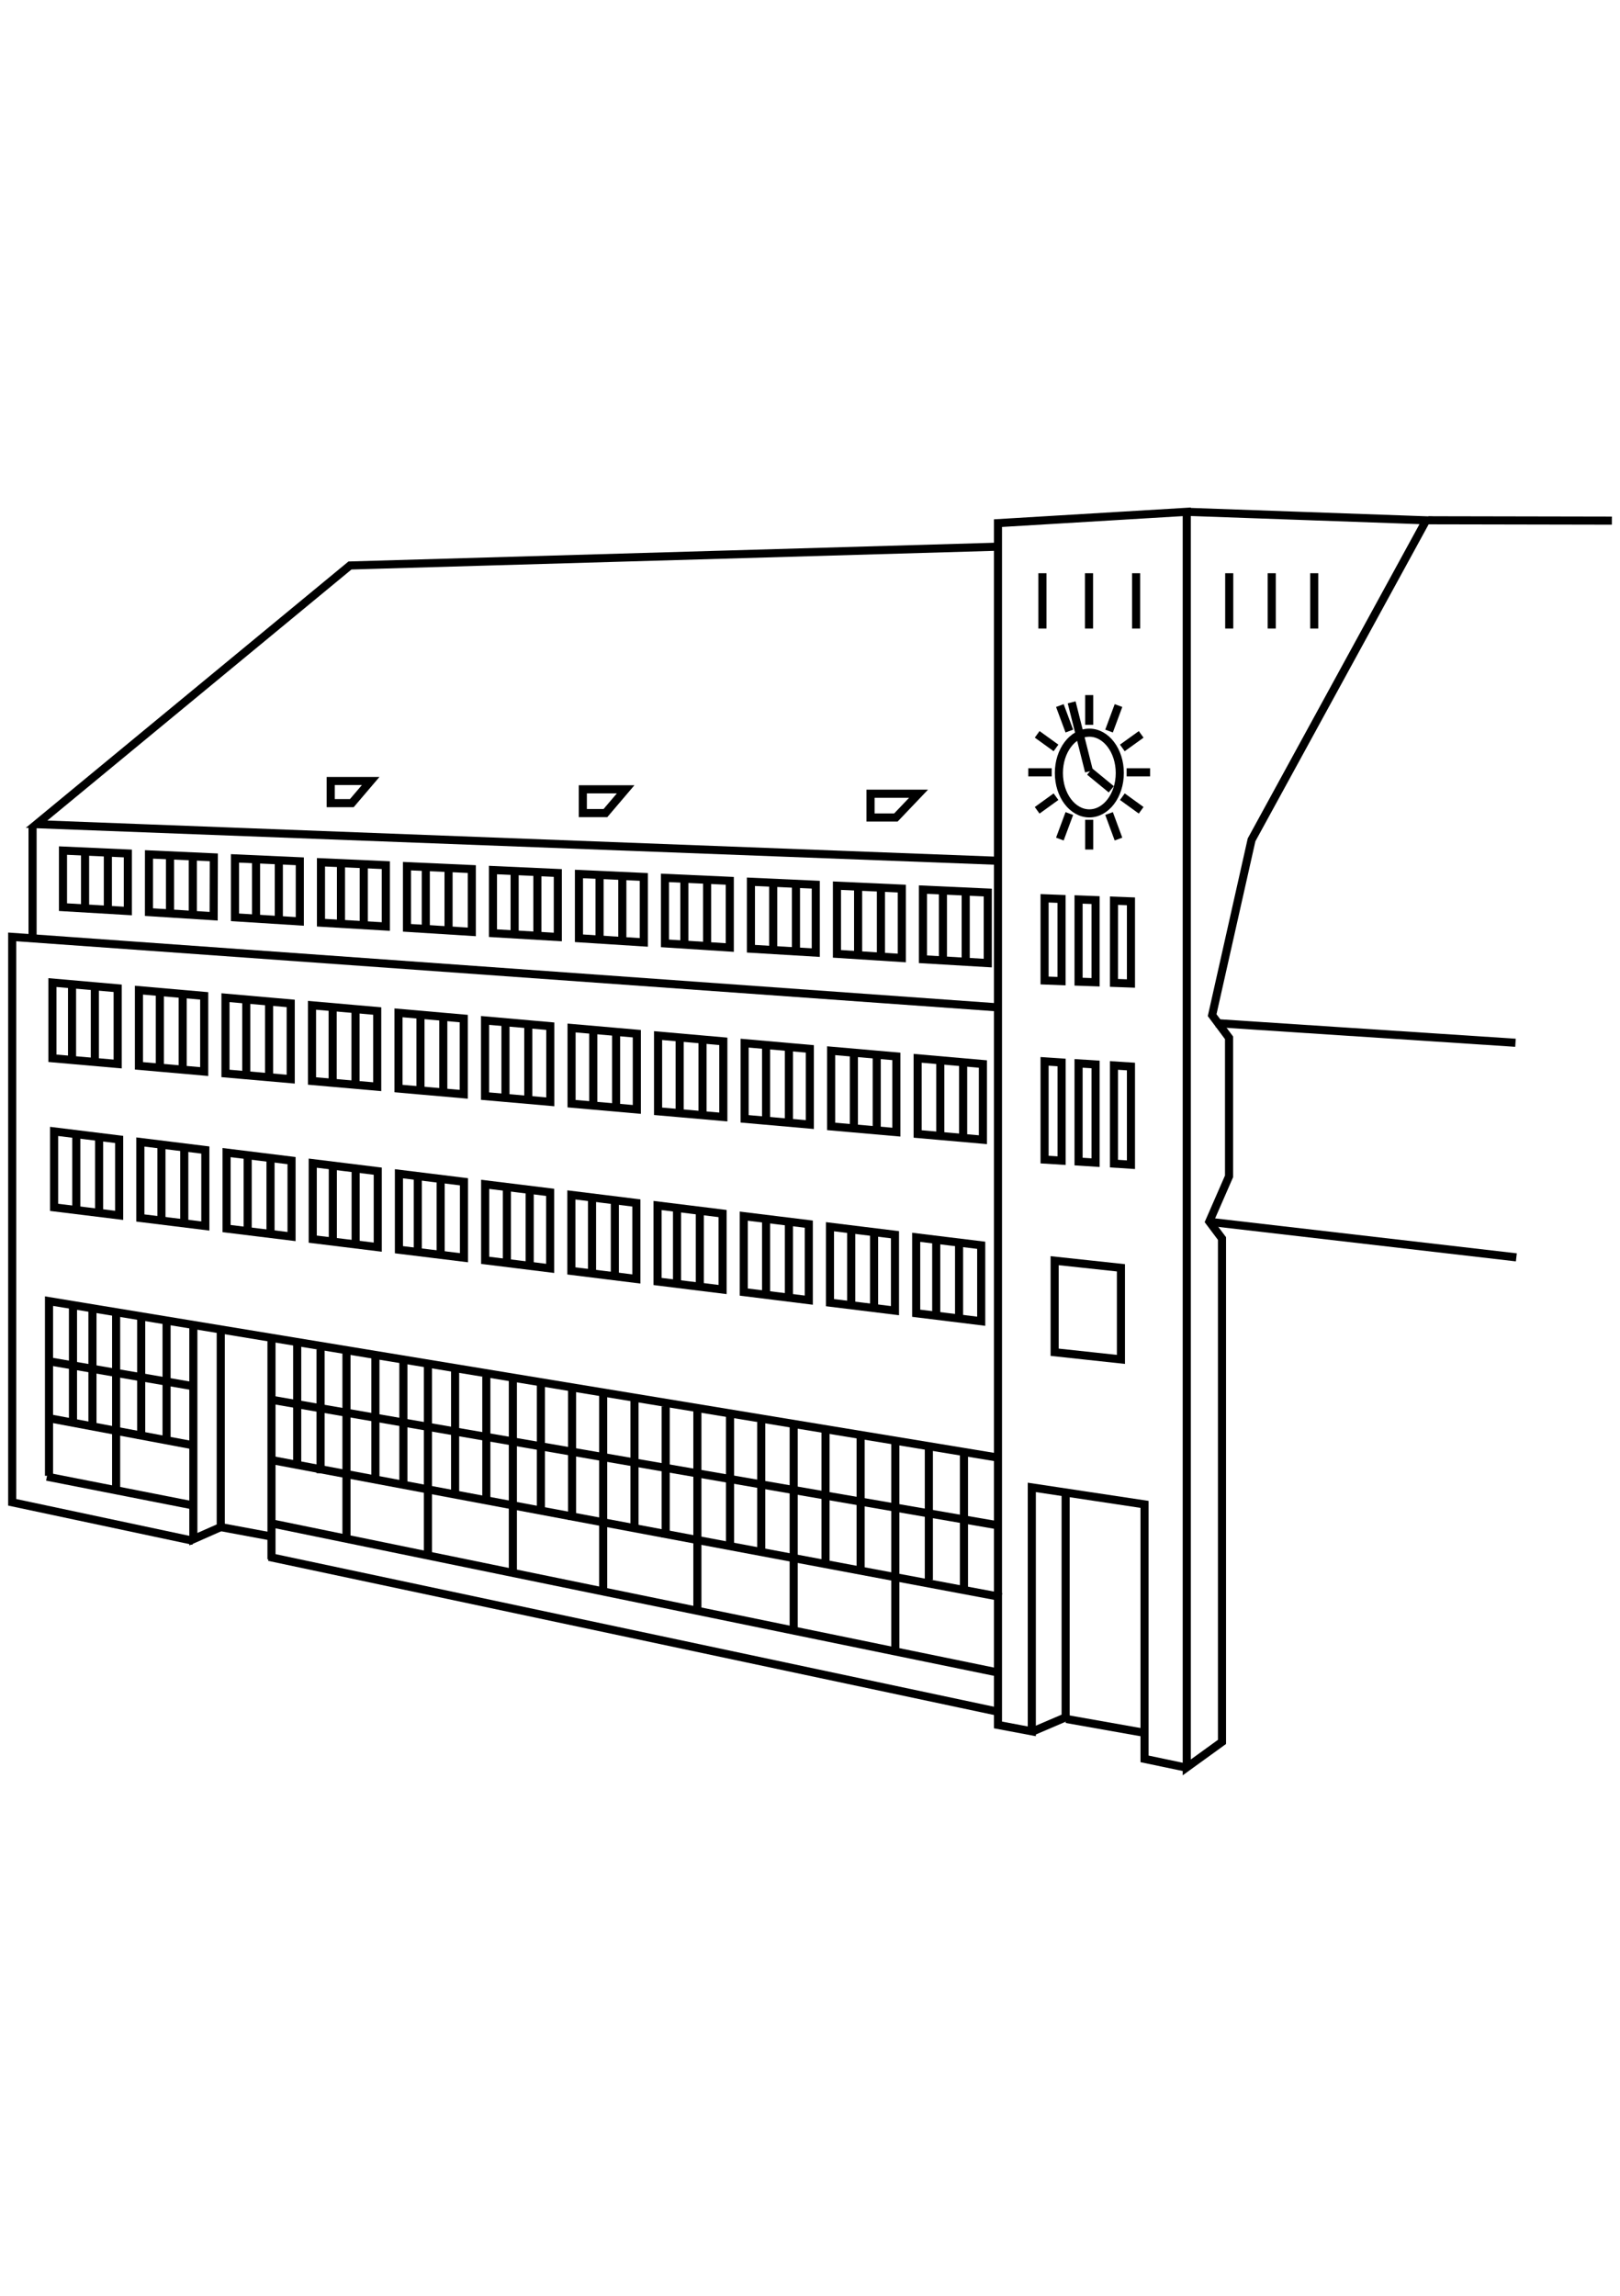 <?xml version="1.0" encoding="utf-8"?>
<!-- Generator: Adobe Illustrator 15.1.0, SVG Export Plug-In . SVG Version: 6.00 Build 0)  -->
<!DOCTYPE svg PUBLIC "-//W3C//DTD SVG 1.1//EN" "http://www.w3.org/Graphics/SVG/1.1/DTD/svg11.dtd">
<svg version="1.1" id="Ebene_1" xmlns="http://www.w3.org/2000/svg" xmlns:xlink="http://www.w3.org/1999/xlink" x="0px" y="0px"
	 width="60px" height="85px" viewBox="0 0 60 85" enable-background="new 0 0 60 85" xml:space="preserve">
<line fill="none" stroke="#000000" stroke-width="0.3" x1="52.905" y1="19.263" x2="59.699" y2="19.276"/>
<line fill="none" stroke="#000000" stroke-width="0.3" x1="39.492" y1="63.644" x2="42.382" y2="64.156"/>
<line fill="none" stroke="#000000" stroke-width="0.3" x1="38.608" y1="21.224" x2="38.608" y2="23.271"/>
<line fill="none" stroke="#000000" stroke-width="0.3" x1="40.334" y1="21.224" x2="40.334" y2="23.271"/>
<line fill="none" stroke="#000000" stroke-width="0.3" x1="42.078" y1="21.224" x2="42.078" y2="23.271"/>
<line fill="none" stroke="#000000" stroke-width="0.3" x1="45.527" y1="21.224" x2="45.527" y2="23.271"/>
<line fill="none" stroke="#000000" stroke-width="0.3" x1="47.101" y1="21.224" x2="47.101" y2="23.271"/>
<line fill="none" stroke="#000000" stroke-width="0.3" x1="48.675" y1="21.224" x2="48.675" y2="23.271"/>
<polyline fill="none" stroke="#000000" stroke-width="0.3" points="43.954,18.95 52.823,19.265 46.354,31.095 44.894,37.586 
	45.52,38.425 45.52,43.554 44.789,45.229 45.259,45.856 45.259,64.493 43.954,65.437 43.954,18.95 36.962,19.369 36.962,63.865 
	38.215,64.101 38.215,55.07 42.39,55.699 42.39,65.121 43.934,65.445 "/>
<line fill="none" stroke="#000000" stroke-width="0.3" x1="56.129" y1="38.608" x2="45.031" y2="37.879"/>
<line fill="none" stroke="#000000" stroke-width="0.3" x1="56.161" y1="46.553" x2="44.942" y2="45.254"/>
<polyline fill="none" stroke="#000000" stroke-width="0.3" points="36.885,20.243 12.962,20.937 1.355,30.515 36.978,31.871 "/>
<polyline fill="none" stroke="#000000" stroke-width="0.3" points="36.88,37.292 0.452,34.688 0.452,55.622 7.159,57.048 "/>
<polyline fill="none" stroke="#000000" stroke-width="0.3" points="38.216,64.119 39.468,63.583 39.468,55.322 "/>
<line fill="none" stroke="#000000" stroke-width="0.3" x1="1.206" y1="30.572" x2="1.206" y2="34.654"/>
<polygon fill="none" stroke="#000000" stroke-width="0.3" points="34.021,29.387 32.242,29.387 32.242,30.267 33.182,30.267 "/>
<polygon fill="none" stroke="#000000" stroke-width="0.3" points="23.172,29.224 21.586,29.224 21.586,30.104 22.423,30.104 "/>
<polygon fill="none" stroke="#000000" stroke-width="0.3" points="13.729,28.916 12.249,28.916 12.249,29.736 13.03,29.736 "/>
<polygon fill="none" stroke="#000000" stroke-width="0.3" points="38.688,33.259 38.688,36.302 39.316,36.326 39.316,33.283 "/>
<polygon fill="none" stroke="#000000" stroke-width="0.3" points="38.688,39.296 38.688,42.933 39.318,42.972 39.318,39.338 "/>
<polygon fill="none" stroke="#000000" stroke-width="0.3" points="39.061,46.676 39.061,50.066 41.516,50.331 41.516,46.94 "/>
<polygon fill="none" stroke="#000000" stroke-width="0.3" points="39.947,33.302 39.947,36.346 40.577,36.368 40.577,33.326 "/>
<polygon fill="none" stroke="#000000" stroke-width="0.3" points="39.947,39.371 39.947,43.006 40.577,43.047 40.577,39.411 "/>
<polygon fill="none" stroke="#000000" stroke-width="0.3" points="41.259,33.348 41.258,36.391 41.887,36.414 41.887,33.372 "/>
<polygon fill="none" stroke="#000000" stroke-width="0.3" points="41.258,39.448 41.258,43.082 41.887,43.123 41.887,39.488 "/>
<polygon fill="none" stroke="#000000" stroke-width="0.3" points="33.987,39.183 33.987,41.985 36.404,42.197 36.404,39.395 "/>
<polygon fill="none" stroke="#000000" stroke-width="0.3" points="30.783,38.902 30.783,41.705 33.198,41.917 33.198,39.113 "/>
<polygon fill="none" stroke="#000000" stroke-width="0.3" points="27.578,38.622 27.578,41.424 29.994,41.637 29.994,38.834 "/>
<polygon fill="none" stroke="#000000" stroke-width="0.3" points="24.373,38.342 24.373,41.145 26.79,41.356 26.79,38.555 "/>
<polygon fill="none" stroke="#000000" stroke-width="0.3" points="21.169,38.061 21.169,40.863 23.586,41.076 23.586,38.272 "/>
<polygon fill="none" stroke="#000000" stroke-width="0.3" points="17.965,37.781 17.965,40.583 20.381,40.795 20.381,37.994 "/>
<polygon fill="none" stroke="#000000" stroke-width="0.3" points="14.759,37.5 14.759,40.303 17.176,40.515 17.176,37.712 "/>
<polygon fill="none" stroke="#000000" stroke-width="0.3" points="11.556,37.221 11.556,40.023 13.971,40.235 13.971,37.433 "/>
<polygon fill="none" stroke="#000000" stroke-width="0.3" points="8.351,36.939 8.351,39.743 10.767,39.955 10.767,37.151 "/>
<polygon fill="none" stroke="#000000" stroke-width="0.3" points="5.146,36.66 5.146,39.462 7.563,39.674 7.563,36.872 "/>
<polygon fill="none" stroke="#000000" stroke-width="0.3" points="1.942,36.379 1.942,39.182 4.358,39.394 4.358,36.591 "/>
<line fill="none" stroke="#000000" stroke-width="0.3" x1="35.672" y1="39.323" x2="35.672" y2="42.155"/>
<line fill="none" stroke="#000000" stroke-width="0.3" x1="26.019" y1="38.483" x2="26.019" y2="41.316"/>
<line fill="none" stroke="#000000" stroke-width="0.3" x1="9.966" y1="37.014" x2="9.966" y2="39.848"/>
<line fill="none" stroke="#000000" stroke-width="0.3" x1="32.471" y1="39.06" x2="32.471" y2="41.893"/>
<line fill="none" stroke="#000000" stroke-width="0.3" x1="16.418" y1="37.591" x2="16.418" y2="40.425"/>
<line fill="none" stroke="#000000" stroke-width="0.3" x1="22.819" y1="38.221" x2="22.819" y2="41.054"/>
<line fill="none" stroke="#000000" stroke-width="0.3" x1="6.766" y1="36.752" x2="6.766" y2="39.584"/>
<line fill="none" stroke="#000000" stroke-width="0.3" x1="29.219" y1="38.798" x2="29.219" y2="41.631"/>
<line fill="none" stroke="#000000" stroke-width="0.3" x1="13.167" y1="37.33" x2="13.167" y2="40.163"/>
<line fill="none" stroke="#000000" stroke-width="0.3" x1="19.566" y1="37.958" x2="19.566" y2="40.792"/>
<line fill="none" stroke="#000000" stroke-width="0.3" x1="3.513" y1="36.49" x2="3.513" y2="39.323"/>
<line fill="none" stroke="#000000" stroke-width="0.3" x1="34.825" y1="39.217" x2="34.825" y2="42.103"/>
<line fill="none" stroke="#000000" stroke-width="0.3" x1="25.173" y1="38.378" x2="25.173" y2="41.264"/>
<line fill="none" stroke="#000000" stroke-width="0.3" x1="9.121" y1="36.91" x2="9.121" y2="39.794"/>
<line fill="none" stroke="#000000" stroke-width="0.3" x1="31.625" y1="38.955" x2="31.625" y2="41.84"/>
<line fill="none" stroke="#000000" stroke-width="0.3" x1="15.573" y1="37.486" x2="15.573" y2="40.372"/>
<line fill="none" stroke="#000000" stroke-width="0.3" x1="21.973" y1="38.115" x2="21.973" y2="41.001"/>
<line fill="none" stroke="#000000" stroke-width="0.3" x1="5.92" y1="36.647" x2="5.92" y2="39.532"/>
<line fill="none" stroke="#000000" stroke-width="0.3" x1="28.373" y1="38.692" x2="28.373" y2="41.578"/>
<line fill="none" stroke="#000000" stroke-width="0.3" x1="12.321" y1="37.224" x2="12.321" y2="40.11"/>
<line fill="none" stroke="#000000" stroke-width="0.3" x1="18.721" y1="37.854" x2="18.721" y2="40.738"/>
<line fill="none" stroke="#000000" stroke-width="0.3" x1="2.668" y1="36.385" x2="2.668" y2="39.27"/>
<polygon fill="none" stroke="#000000" stroke-width="0.3" points="33.933,45.811 33.933,48.622 36.341,48.918 36.341,46.106 "/>
<polygon fill="none" stroke="#000000" stroke-width="0.3" points="30.74,45.419 30.74,48.23 33.147,48.526 33.147,45.715 "/>
<polygon fill="none" stroke="#000000" stroke-width="0.3" points="27.547,45.027 27.547,47.838 29.955,48.137 29.955,45.323 "/>
<polygon fill="none" stroke="#000000" stroke-width="0.3" points="24.354,44.633 24.354,47.446 26.762,47.744 26.762,44.931 "/>
<polygon fill="none" stroke="#000000" stroke-width="0.3" points="21.162,44.241 21.162,47.055 23.569,47.353 23.569,44.539 "/>
<polygon fill="none" stroke="#000000" stroke-width="0.3" points="17.969,43.85 17.969,46.663 20.376,46.961 20.376,44.146 "/>
<polygon fill="none" stroke="#000000" stroke-width="0.3" points="14.775,43.458 14.775,46.27 17.184,46.566 17.184,43.755 "/>
<polygon fill="none" stroke="#000000" stroke-width="0.3" points="11.583,43.065 11.583,45.879 13.991,46.175 13.991,43.362 "/>
<polygon fill="none" stroke="#000000" stroke-width="0.3" points="8.391,42.674 8.391,45.487 10.798,45.783 10.798,42.971 "/>
<polygon fill="none" stroke="#000000" stroke-width="0.3" points="5.198,42.282 5.198,45.095 7.605,45.392 7.605,42.579 "/>
<polygon fill="none" stroke="#000000" stroke-width="0.3" points="2.004,41.89 2.004,44.702 4.413,44.998 4.413,42.187 "/>
<line fill="none" stroke="#000000" stroke-width="0.3" x1="32.373" y1="45.617" x2="32.373" y2="48.45"/>
<line fill="none" stroke="#000000" stroke-width="0.3" x1="22.772" y1="44.463" x2="22.772" y2="47.297"/>
<line fill="none" stroke="#000000" stroke-width="0.3" x1="13.172" y1="43.257" x2="13.172" y2="46.089"/>
<line fill="none" stroke="#000000" stroke-width="0.3" x1="6.825" y1="42.523" x2="6.825" y2="45.354"/>
<line fill="none" stroke="#000000" stroke-width="0.3" x1="35.521" y1="45.984" x2="35.521" y2="48.818"/>
<line fill="none" stroke="#000000" stroke-width="0.3" x1="25.919" y1="44.83" x2="25.919" y2="47.663"/>
<line fill="none" stroke="#000000" stroke-width="0.3" x1="16.32" y1="43.624" x2="16.32" y2="46.456"/>
<line fill="none" stroke="#000000" stroke-width="0.3" x1="29.219" y1="45.197" x2="29.219" y2="48.03"/>
<line fill="none" stroke="#000000" stroke-width="0.3" x1="19.618" y1="44.043" x2="19.618" y2="46.876"/>
<line fill="none" stroke="#000000" stroke-width="0.3" x1="10.019" y1="42.836" x2="10.019" y2="45.67"/>
<line fill="none" stroke="#000000" stroke-width="0.3" x1="3.671" y1="42.103" x2="3.671" y2="44.935"/>
<line fill="none" stroke="#000000" stroke-width="0.3" x1="31.526" y1="45.513" x2="31.526" y2="48.397"/>
<line fill="none" stroke="#000000" stroke-width="0.3" x1="21.927" y1="44.358" x2="21.927" y2="47.242"/>
<line fill="none" stroke="#000000" stroke-width="0.3" x1="12.327" y1="43.152" x2="12.327" y2="46.036"/>
<line fill="none" stroke="#000000" stroke-width="0.3" x1="5.979" y1="42.417" x2="5.979" y2="45.303"/>
<line fill="none" stroke="#000000" stroke-width="0.3" x1="34.675" y1="45.88" x2="34.675" y2="48.765"/>
<line fill="none" stroke="#000000" stroke-width="0.3" x1="25.075" y1="44.725" x2="25.075" y2="47.609"/>
<line fill="none" stroke="#000000" stroke-width="0.3" x1="15.474" y1="43.519" x2="15.474" y2="46.404"/>
<line fill="none" stroke="#000000" stroke-width="0.3" x1="28.373" y1="45.092" x2="28.373" y2="47.978"/>
<line fill="none" stroke="#000000" stroke-width="0.3" x1="18.773" y1="43.939" x2="18.773" y2="46.823"/>
<line fill="none" stroke="#000000" stroke-width="0.3" x1="9.173" y1="42.732" x2="9.173" y2="45.617"/>
<line fill="none" stroke="#000000" stroke-width="0.3" x1="2.826" y1="41.997" x2="2.826" y2="44.883"/>
<line fill="none" stroke="#000000" stroke-width="0.3" x1="18.012" y1="50.974" x2="18.012" y2="55.555"/>
<line fill="none" stroke="#000000" stroke-width="0.3" x1="14.94" y1="50.395" x2="14.94" y2="54.978"/>
<line fill="none" stroke="#000000" stroke-width="0.3" x1="11.873" y1="49.961" x2="11.873" y2="54.545"/>
<line fill="none" stroke="#000000" stroke-width="0.3" x1="6.169" y1="48.95" x2="6.169" y2="53.355"/>
<line fill="none" stroke="#000000" stroke-width="0.3" x1="3.424" y1="48.444" x2="3.424" y2="52.851"/>
<line fill="none" stroke="#000000" stroke-width="0.3" x1="21.188" y1="51.418" x2="21.188" y2="56.277"/>
<line fill="none" stroke="#000000" stroke-width="0.3" x1="24.655" y1="52.068" x2="24.655" y2="56.928"/>
<line fill="none" stroke="#000000" stroke-width="0.3" x1="28.194" y1="52.646" x2="28.194" y2="57.504"/>
<line fill="none" stroke="#000000" stroke-width="0.3" x1="31.875" y1="53.224" x2="31.875" y2="58.083"/>
<line fill="none" stroke="#000000" stroke-width="0.3" x1="35.702" y1="53.807" x2="35.702" y2="58.771"/>
<line fill="none" stroke="#000000" stroke-width="0.3" x1="16.856" y1="50.756" x2="16.856" y2="55.303"/>
<line fill="none" stroke="#000000" stroke-width="0.3" x1="13.904" y1="50.179" x2="13.904" y2="54.725"/>
<line fill="none" stroke="#000000" stroke-width="0.3" x1="11.007" y1="49.744" x2="11.007" y2="54.292"/>
<line fill="none" stroke="#000000" stroke-width="0.3" x1="5.229" y1="48.733" x2="5.229" y2="53.28"/>
<line fill="none" stroke="#000000" stroke-width="0.3" x1="2.703" y1="48.229" x2="2.703" y2="52.775"/>
<line fill="none" stroke="#000000" stroke-width="0.3" x1="20.033" y1="51.189" x2="20.033" y2="56.01"/>
<line fill="none" stroke="#000000" stroke-width="0.3" x1="23.499" y1="51.84" x2="23.499" y2="56.66"/>
<line fill="none" stroke="#000000" stroke-width="0.3" x1="27.038" y1="52.416" x2="27.038" y2="57.236"/>
<line fill="none" stroke="#000000" stroke-width="0.3" x1="30.575" y1="52.996" x2="30.575" y2="57.815"/>
<line fill="none" stroke="#000000" stroke-width="0.3" x1="34.402" y1="53.572" x2="34.402" y2="58.497"/>
<polygon fill="none" stroke="#000000" stroke-width="0.3" points="34.183,32.937 34.183,35.516 36.584,35.658 36.584,33.046 "/>
<polygon fill="none" stroke="#000000" stroke-width="0.3" points="30.998,32.792 30.998,35.316 33.4,35.469 33.4,32.9 "/>
<polygon fill="none" stroke="#000000" stroke-width="0.3" points="27.812,32.647 27.812,35.126 30.214,35.27 30.214,32.756 "/>
<polygon fill="none" stroke="#000000" stroke-width="0.3" points="24.628,32.503 24.628,34.928 27.029,35.082 27.029,32.612 "/>
<polygon fill="none" stroke="#000000" stroke-width="0.3" points="21.443,32.359 21.443,34.739 23.845,34.892 23.845,32.468 "/>
<polygon fill="none" stroke="#000000" stroke-width="0.3" points="18.258,32.213 18.258,34.55 20.66,34.692 20.66,32.322 "/>
<polygon fill="none" stroke="#000000" stroke-width="0.3" points="15.073,32.069 15.073,34.352 17.474,34.503 17.474,32.177 "/>
<polygon fill="none" stroke="#000000" stroke-width="0.3" points="11.888,31.925 11.888,34.162 14.29,34.304 14.29,32.032 "/>
<polygon fill="none" stroke="#000000" stroke-width="0.3" points="8.703,31.781 8.703,33.963 11.104,34.115 11.104,31.889 "/>
<polygon fill="none" stroke="#000000" stroke-width="0.3" points="2.333,31.492 2.333,33.587 4.735,33.729 4.735,31.6 "/>
<line fill="none" stroke="#000000" stroke-width="0.3" x1="32.627" y1="32.86" x2="32.627" y2="35.46"/>
<line fill="none" stroke="#000000" stroke-width="0.3" x1="23.049" y1="32.449" x2="23.049" y2="34.872"/>
<line fill="none" stroke="#000000" stroke-width="0.3" x1="13.473" y1="31.989" x2="13.473" y2="34.304"/>
<line fill="none" stroke="#000000" stroke-width="0.3" x1="7.141" y1="31.686" x2="7.141" y2="33.904"/>
<line fill="none" stroke="#000000" stroke-width="0.3" x1="35.767" y1="32.984" x2="35.767" y2="35.634"/>
<line fill="none" stroke="#000000" stroke-width="0.3" x1="26.189" y1="32.574" x2="26.189" y2="35.071"/>
<line fill="none" stroke="#000000" stroke-width="0.3" x1="16.613" y1="32.114" x2="16.613" y2="34.494"/>
<line fill="none" stroke="#000000" stroke-width="0.3" x1="29.48" y1="32.688" x2="29.48" y2="35.281"/>
<line fill="none" stroke="#000000" stroke-width="0.3" x1="19.903" y1="32.276" x2="19.903" y2="34.704"/>
<line fill="none" stroke="#000000" stroke-width="0.3" x1="10.327" y1="31.815" x2="10.327" y2="34.117"/>
<line fill="none" stroke="#000000" stroke-width="0.3" x1="3.995" y1="31.571" x2="3.995" y2="33.733"/>
<line fill="none" stroke="#000000" stroke-width="0.3" x1="31.782" y1="32.821" x2="31.782" y2="35.417"/>
<line fill="none" stroke="#000000" stroke-width="0.3" x1="22.206" y1="32.41" x2="22.206" y2="34.829"/>
<line fill="none" stroke="#000000" stroke-width="0.3" x1="12.629" y1="31.95" x2="12.629" y2="34.232"/>
<line fill="none" stroke="#000000" stroke-width="0.3" x1="6.297" y1="31.639" x2="6.297" y2="33.891"/>
<line fill="none" stroke="#000000" stroke-width="0.3" x1="34.923" y1="32.946" x2="34.923" y2="35.595"/>
<line fill="none" stroke="#000000" stroke-width="0.3" x1="25.347" y1="32.534" x2="25.347" y2="35.018"/>
<line fill="none" stroke="#000000" stroke-width="0.3" x1="15.77" y1="32.075" x2="15.77" y2="34.452"/>
<line fill="none" stroke="#000000" stroke-width="0.3" x1="28.637" y1="32.649" x2="28.637" y2="35.197"/>
<line fill="none" stroke="#000000" stroke-width="0.3" x1="19.06" y1="32.236" x2="19.06" y2="34.63"/>
<line fill="none" stroke="#000000" stroke-width="0.3" x1="9.483" y1="31.776" x2="9.483" y2="34.063"/>
<line fill="none" stroke="#000000" stroke-width="0.3" x1="3.151" y1="31.531" x2="3.151" y2="33.708"/>
<polygon fill="none" stroke="#000000" stroke-width="0.3" points="7.919,31.743 5.518,31.634 5.517,33.771 7.913,33.923 "/>
<polyline fill="none" stroke="#000000" stroke-width="0.3" points="1.815,54.64 1.815,48.174 36.926,53.961 "/>
<line fill="none" stroke="#000000" stroke-width="0.3" x1="1.736" y1="54.672" x2="7.085" y2="55.724"/>
<line fill="none" stroke="#000000" stroke-width="0.3" x1="4.301" y1="48.503" x2="4.301" y2="55.113"/>
<polyline fill="none" stroke="#000000" stroke-width="0.3" points="7.161,49.028 7.161,56.987 8.176,56.539 8.176,49.236 "/>
<line fill="none" stroke="#000000" stroke-width="0.3" x1="10.055" y1="49.5" x2="10.055" y2="57.735"/>
<line fill="none" stroke="#000000" stroke-width="0.3" x1="12.832" y1="49.972" x2="12.832" y2="56.923"/>
<line fill="none" stroke="#000000" stroke-width="0.3" x1="15.849" y1="50.47" x2="15.849" y2="57.578"/>
<line fill="none" stroke="#000000" stroke-width="0.3" x1="18.995" y1="50.969" x2="18.995" y2="58.208"/>
<line fill="none" stroke="#000000" stroke-width="0.3" x1="22.34" y1="51.492" x2="22.34" y2="58.94"/>
<line fill="none" stroke="#000000" stroke-width="0.3" x1="25.829" y1="52.096" x2="25.829" y2="59.624"/>
<line fill="none" stroke="#000000" stroke-width="0.3" x1="29.396" y1="52.727" x2="29.396" y2="60.385"/>
<line fill="none" stroke="#000000" stroke-width="0.3" x1="33.16" y1="53.302" x2="33.16" y2="61.171"/>
<line fill="none" stroke="#000000" stroke-width="0.3" x1="10.028" y1="56.396" x2="36.976" y2="61.927"/>
<line fill="none" stroke="#000000" stroke-width="0.3" x1="8.172" y1="56.539" x2="10.106" y2="56.899"/>
<line fill="none" stroke="#000000" stroke-width="0.3" x1="40.341" y1="25.736" x2="40.341" y2="26.837"/>
<line fill="none" stroke="#000000" stroke-width="0.3" x1="40.341" y1="30.352" x2="40.341" y2="31.453"/>
<line fill="none" stroke="#000000" stroke-width="0.3" x1="42.596" y1="28.595" x2="41.727" y2="28.595"/>
<line fill="none" stroke="#000000" stroke-width="0.3" x1="38.953" y1="28.595" x2="38.084" y2="28.595"/>
<line fill="none" stroke="#000000" stroke-width="0.3" x1="38.414" y1="27.189" x2="39.111" y2="27.692"/>
<line fill="none" stroke="#000000" stroke-width="0.3" x1="41.569" y1="29.497" x2="42.265" y2="30"/>
<line fill="none" stroke="#000000" stroke-width="0.3" x1="41.426" y1="26.123" x2="41.076" y2="27.067"/>
<line fill="none" stroke="#000000" stroke-width="0.3" x1="39.605" y1="30.121" x2="39.254" y2="31.066"/>
<line fill="none" stroke="#000000" stroke-width="0.3" x1="38.413" y1="30.001" x2="39.111" y2="29.497"/>
<line fill="none" stroke="#000000" stroke-width="0.3" x1="41.568" y1="27.692" x2="42.266" y2="27.19"/>
<line fill="none" stroke="#000000" stroke-width="0.3" x1="39.254" y1="26.123" x2="39.605" y2="27.067"/>
<line fill="none" stroke="#000000" stroke-width="0.3" x1="41.076" y1="30.12" x2="41.425" y2="31.066"/>
<g>
	<ellipse fill="none" stroke="#000000" stroke-width="0.3" cx="40.346" cy="28.621" rx="1.128" ry="1.494"/>
	<line fill="none" stroke="#000000" stroke-width="0.3" x1="39.691" y1="26.004" x2="40.334" y2="28.562"/>
	<line fill="none" stroke="#000000" stroke-width="0.3" x1="40.359" y1="28.567" x2="41.159" y2="29.224"/>
	<line fill="none" stroke="#000000" stroke-width="0.3" x1="1.708" y1="52.489" x2="7.097" y2="53.501"/>
	<line fill="none" stroke="#000000" stroke-width="0.3" x1="1.781" y1="50.395" x2="7.161" y2="51.325"/>
	<line fill="none" stroke="#000000" stroke-width="0.3" x1="9.962" y1="51.809" x2="36.876" y2="56.46"/>
	<line fill="none" stroke="#000000" stroke-width="0.3" x1="9.962" y1="54.039" x2="37.091" y2="59.132"/>
	<line fill="none" stroke="#000000" stroke-width="0.3" x1="9.962" y1="57.643" x2="36.924" y2="63.367"/>
</g>
</svg>
